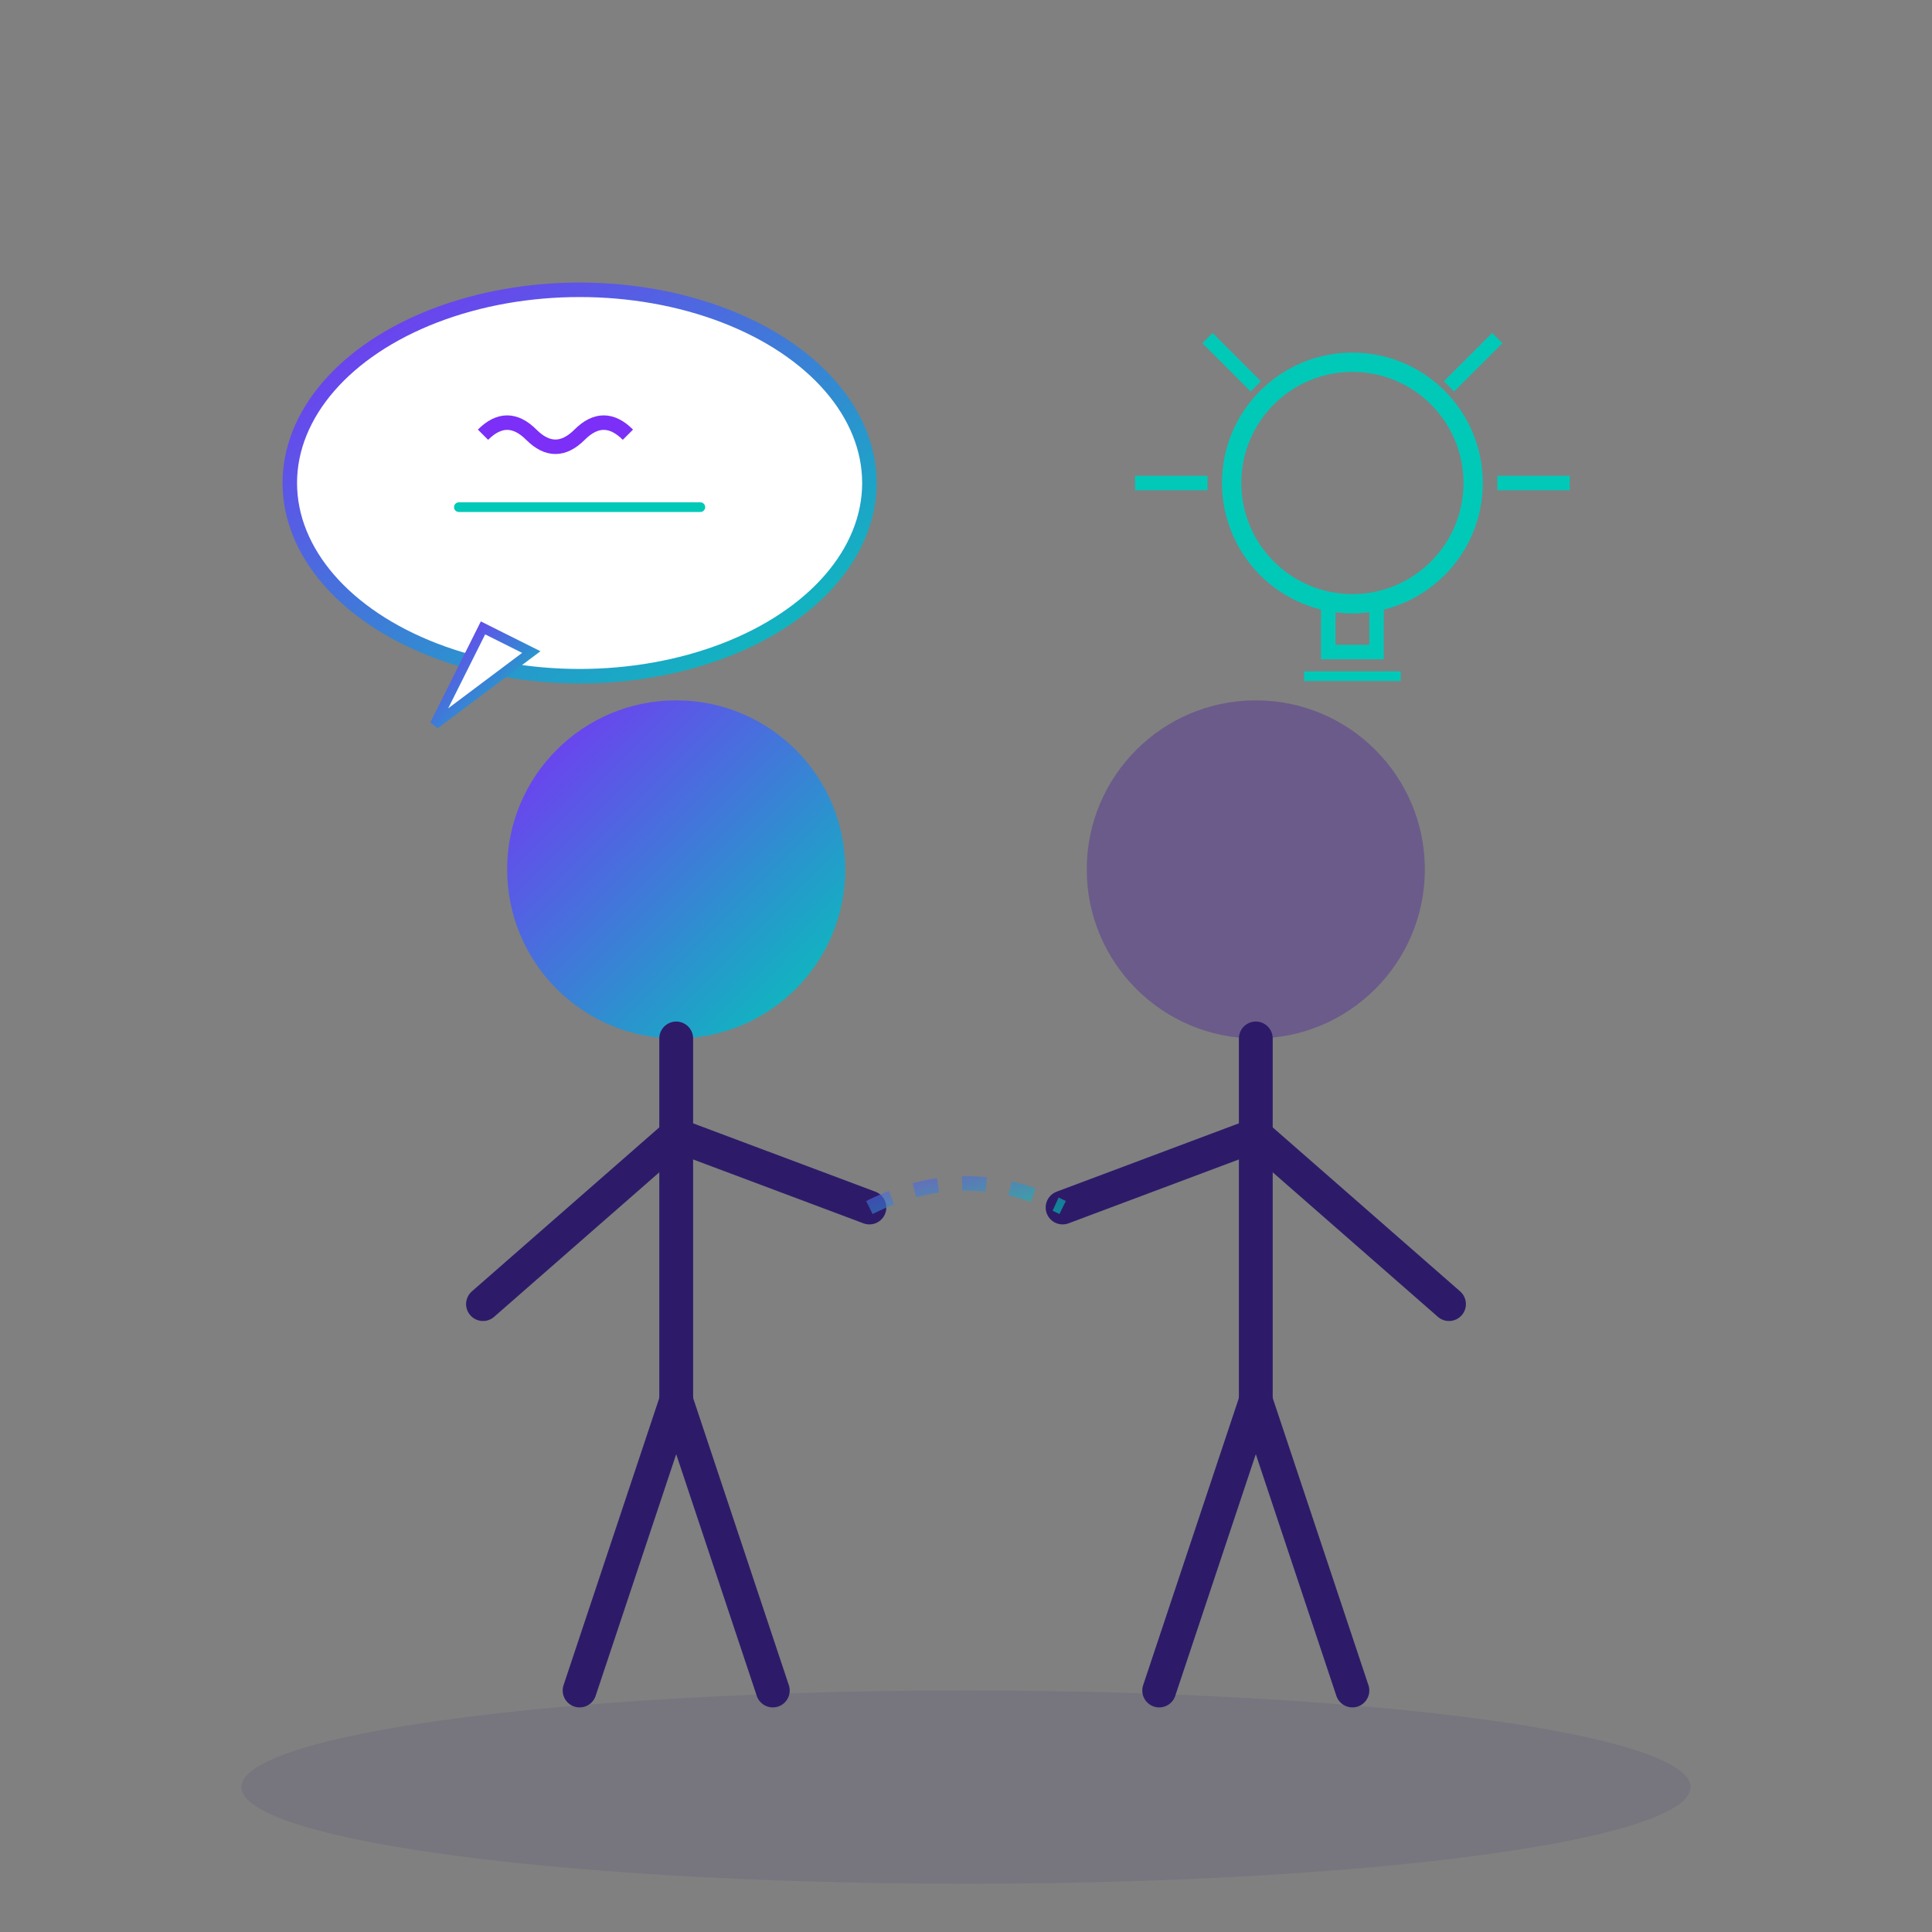 <svg viewBox="0 0 400 400" fill="none" xmlns="http://www.w3.org/2000/svg">
  <rect x="0" y="0" width="400" height="400" fill="#808080" stroke="none"/>
  <defs>
    <linearGradient id="coachGrad" x1="0%" y1="0%" x2="100%" y2="100%">
      <stop offset="0%" style="stop-color:#7B2FF7;stop-opacity:1" />
      <stop offset="100%" style="stop-color:#00C9B8;stop-opacity:1" />
    </linearGradient>
  </defs>
  
  <!-- Два человека - коуч и клиент -->
  <ellipse cx="200" cy="370" rx="150" ry="20" fill="#2D1B69" opacity="0.1"/>
  
  <!-- Коуч (слева) -->
  <circle cx="140" cy="180" r="35" fill="url(#coachGrad)"/>
  <line x1="140" y1="215" x2="140" y2="290" stroke="#2D1B69" stroke-width="7" stroke-linecap="round"/>
  <path d="M140 235 L100 270" stroke="#2D1B69" stroke-width="7" stroke-linecap="round"/>
  <path d="M140 235 L180 250" stroke="#2D1B69" stroke-width="7" stroke-linecap="round"/>
  <line x1="140" y1="290" x2="120" y2="350" stroke="#2D1B69" stroke-width="7" stroke-linecap="round"/>
  <line x1="140" y1="290" x2="160" y2="350" stroke="#2D1B69" stroke-width="7" stroke-linecap="round"/>
  
  <!-- Клиент (справа) -->
  <circle cx="260" cy="180" r="35" fill="#6B5B8A"/>
  <line x1="260" y1="215" x2="260" y2="290" stroke="#2D1B69" stroke-width="7" stroke-linecap="round"/>
  <path d="M260 235 L220 250" stroke="#2D1B69" stroke-width="7" stroke-linecap="round"/>
  <path d="M260 235 L300 270" stroke="#2D1B69" stroke-width="7" stroke-linecap="round"/>
  <line x1="260" y1="290" x2="240" y2="350" stroke="#2D1B69" stroke-width="7" stroke-linecap="round"/>
  <line x1="260" y1="290" x2="280" y2="350" stroke="#2D1B69" stroke-width="7" stroke-linecap="round"/>
  
  <!-- Диалог (речевые пузыри) -->
  <ellipse cx="120" cy="100" rx="60" ry="40" fill="#ffffff" stroke="url(#coachGrad)" stroke-width="3"/>
  <path d="M100 130 L90 150 L110 135 Z" fill="#ffffff" stroke="url(#coachGrad)" stroke-width="2"/>
  <path d="M100 90 Q105 85 110 90 T120 90 T130 90" stroke="#7B2FF7" stroke-width="3" fill="none"/>
  <line x1="95" y1="105" x2="145" y2="105" stroke="#00C9B8" stroke-width="2" stroke-linecap="round"/>
  
  <!-- Лампочка идеи над клиентом -->
  <circle cx="280" cy="100" r="25" fill="none" stroke="#00C9B8" stroke-width="4"/>
  <path d="M275 125 L275 135 L285 135 L285 125" stroke="#00C9B8" stroke-width="3" fill="none"/>
  <line x1="270" y1="140" x2="290" y2="140" stroke="#00C9B8" stroke-width="2"/>
  <line x1="250" y1="100" x2="235" y2="100" stroke="#00C9B8" stroke-width="3"/>
  <line x1="310" y1="100" x2="325" y2="100" stroke="#00C9B8" stroke-width="3"/>
  <line x1="260" y1="80" x2="250" y2="70" stroke="#00C9B8" stroke-width="3"/>
  <line x1="300" y1="80" x2="310" y2="70" stroke="#00C9B8" stroke-width="3"/>
  
  <!-- Связь между людьми -->
  <path d="M180 250 Q200 240 220 250" stroke="url(#coachGrad)" stroke-width="3" stroke-dasharray="5,5" opacity="0.6"/>
</svg>

